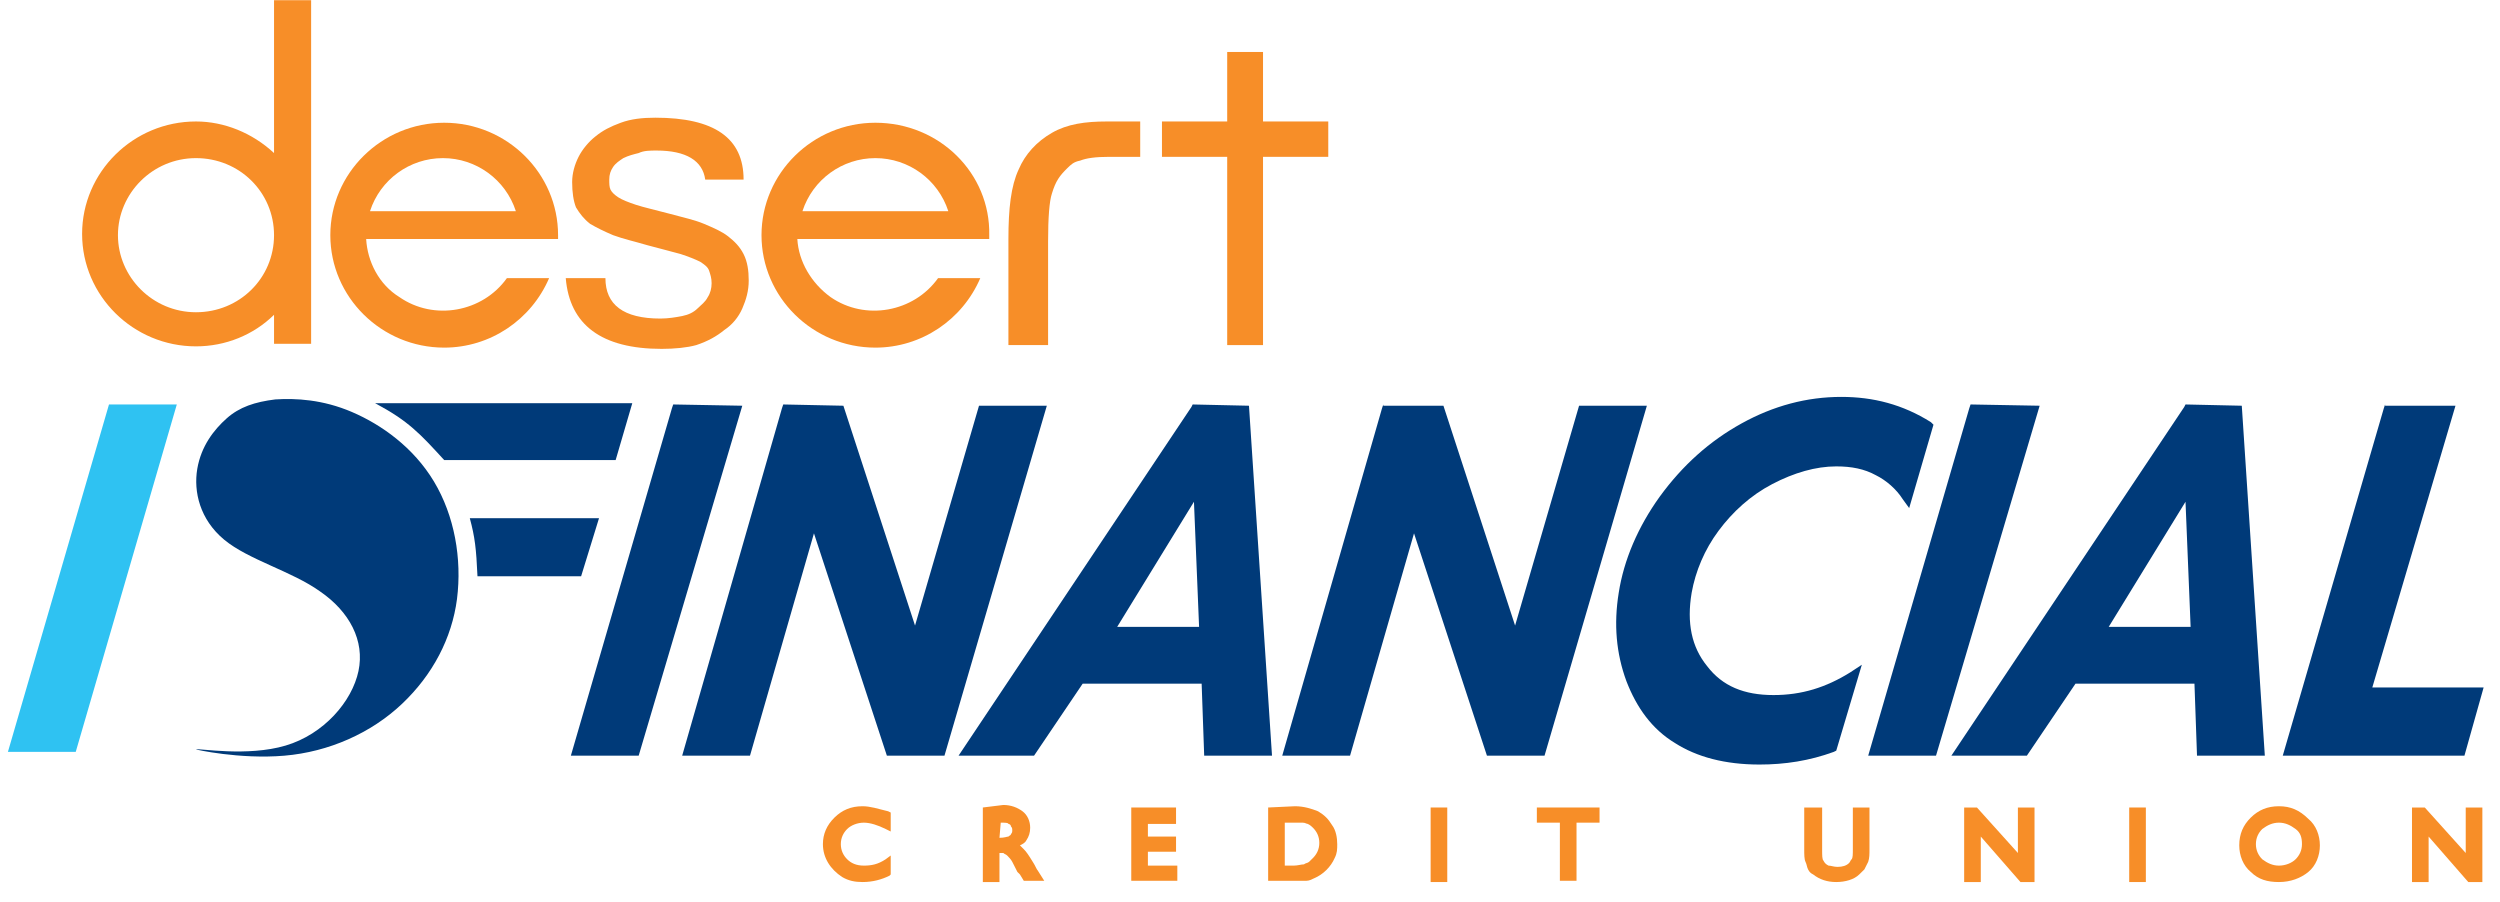 <svg width="158" height="57" viewBox="0 0 158 57" fill="none" xmlns="http://www.w3.org/2000/svg">
<path d="M29.691 32.749C30.015 33.947 30.096 34.665 30.177 36.422H36.726L37.858 32.749H29.691Z" fill="#003A79"/>
<path d="M12.467 29.635C12.225 31.072 12.629 32.829 14.165 34.106C15.702 35.384 18.451 36.102 20.23 37.38C22.09 38.657 23.06 40.494 22.656 42.41C22.251 44.327 20.473 46.403 18.047 47.121C15.621 47.84 12.548 47.281 12.386 47.361C12.306 47.361 15.136 48 17.966 47.76C20.796 47.52 23.464 46.323 25.405 44.486C27.346 42.65 28.559 40.334 28.882 37.859C29.205 35.304 28.72 32.589 27.427 30.433C26.133 28.277 24.111 26.84 22.251 26.042C20.392 25.243 18.694 25.163 17.4 25.243C16.106 25.403 15.136 25.722 14.327 26.441C13.518 27.16 12.71 28.198 12.467 29.635Z" fill="#003A79"/>
<path d="M6.888 25.562H11.174L4.786 47.52H0.5L6.888 25.562Z" fill="#2FC2F2"/>
<path d="M23.707 25.483C25.809 26.601 26.537 27.4 28.073 29.076H38.909L39.96 25.483H23.707Z" fill="#003A79"/>
<path d="M150.738 25.562L150.658 25.802L144.27 47.76H155.752L156.965 43.448H149.93L155.186 25.642H150.738V25.562Z" fill="#003A79"/>
<path d="M116.374 25.084C114.191 25.084 112.088 25.643 110.067 26.761C108.045 27.879 106.347 29.396 104.892 31.392C103.517 33.308 102.628 35.384 102.304 37.46C101.981 39.456 102.143 41.293 102.789 43.05C103.436 44.726 104.407 46.084 105.862 46.962C107.237 47.84 109.016 48.319 111.199 48.319C112.816 48.319 114.353 48.08 115.889 47.521L116.051 47.441L117.668 42.012L116.94 42.491C115.404 43.449 113.867 43.928 112.088 43.928C110.229 43.928 108.854 43.369 107.884 42.091C106.913 40.894 106.59 39.377 106.913 37.46C107.156 36.103 107.722 34.745 108.611 33.548C109.501 32.35 110.633 31.312 112.008 30.593C113.382 29.875 114.757 29.476 116.051 29.476C117.021 29.476 117.83 29.635 118.557 30.035C119.204 30.354 119.851 30.913 120.255 31.552L120.66 32.111L122.196 26.841L122.034 26.681C120.255 25.563 118.396 25.084 116.374 25.084Z" fill="#003A79"/>
<path d="M75.377 25.562L75.297 25.722L60.58 47.76H65.351L68.424 43.209H75.944L76.105 47.76H80.391L78.935 25.642L75.377 25.562ZM75.458 31.711L75.782 39.616H70.607L75.458 31.711Z" fill="#003A79"/>
<path d="M49.501 25.562L49.42 25.802L43.113 47.76H47.399L51.442 33.707L56.051 47.76H59.69L66.159 25.642H61.873L57.83 39.536L53.302 25.642L49.501 25.562Z" fill="#003A79"/>
<path d="M42.547 25.562L42.466 25.802L36.078 47.76H40.364L46.913 25.642L42.547 25.562Z" fill="#003A79"/>
<path d="M87.425 25.562L87.344 25.802L81.037 47.76H85.323L89.366 33.707L93.975 47.76H97.614L104.082 25.642H99.797L95.754 39.536L91.225 25.642H87.425V25.562Z" fill="#003A79"/>
<path d="M124.539 25.562L124.458 25.802L118.07 47.76H122.356L128.906 25.642L124.539 25.562Z" fill="#003A79"/>
<path d="M138.124 25.562L138.043 25.722L123.326 47.76H128.097L131.17 43.209H138.69L138.851 47.76H143.137L141.681 25.642L138.124 25.562ZM138.124 31.711L138.447 39.616H133.272L138.124 31.711Z" fill="#003A79"/>
<path d="M152.438 51.034V55.745H153.489V52.871L155.995 55.745H156.885V51.034H155.834V53.909L153.246 51.034H152.438Z" fill="#F78E28"/>
<path d="M144.028 50.954C143.3 50.954 142.734 51.194 142.249 51.673C141.764 52.152 141.521 52.711 141.521 53.429C141.521 54.068 141.764 54.707 142.249 55.106C142.734 55.585 143.3 55.745 144.028 55.745C144.756 55.745 145.403 55.505 145.888 55.106C146.373 54.707 146.616 54.068 146.616 53.429C146.616 52.791 146.373 52.152 145.888 51.753C145.322 51.194 144.756 50.954 144.028 50.954ZM144.028 51.992C144.432 51.992 144.756 52.152 145.079 52.391C145.403 52.631 145.484 52.95 145.484 53.349C145.484 53.749 145.322 54.068 145.079 54.308C144.837 54.547 144.432 54.707 144.028 54.707C143.624 54.707 143.3 54.547 142.977 54.308C142.734 54.068 142.573 53.749 142.573 53.349C142.573 52.95 142.734 52.631 142.977 52.391C143.3 52.152 143.624 51.992 144.028 51.992Z" fill="#F78E28"/>
<path d="M134.566 51.034V55.745H135.618V51.034H134.566Z" fill="#F78E28"/>
<path d="M124.135 51.034V55.745H125.186V52.871L127.693 55.745H128.582V51.034H127.531V53.909L124.943 51.034H124.135Z" fill="#F78E28"/>
<path d="M114.027 51.034V53.669C114.027 53.989 114.027 54.308 114.108 54.468C114.189 54.627 114.189 54.787 114.27 54.947C114.351 55.106 114.432 55.186 114.593 55.266C114.998 55.586 115.483 55.745 116.049 55.745C116.615 55.745 117.181 55.586 117.504 55.266C117.585 55.186 117.747 55.026 117.828 54.947C117.909 54.787 117.99 54.627 118.07 54.468C118.151 54.228 118.151 53.989 118.151 53.669V51.034H117.1V53.669C117.1 53.989 117.1 54.228 117.019 54.308C116.938 54.388 116.938 54.468 116.857 54.547C116.696 54.707 116.453 54.787 116.13 54.787C115.887 54.787 115.725 54.707 115.564 54.707C115.402 54.627 115.321 54.547 115.24 54.388C115.159 54.308 115.159 54.068 115.159 53.669V51.034H114.027Z" fill="#F78E28"/>
<path d="M97.129 51.034V51.992H98.584V55.665H99.636V51.992H101.091V51.034H97.129Z" fill="#F78E28"/>
<path d="M90.416 51.034V55.745H91.467V51.034H90.416Z" fill="#F78E28"/>
<path d="M80.147 51.034V55.665H81.764C82.168 55.665 82.411 55.665 82.572 55.665C82.734 55.665 82.896 55.585 83.058 55.505C83.624 55.266 84.109 54.787 84.351 54.228C84.513 53.908 84.513 53.669 84.513 53.349C84.513 52.95 84.432 52.471 84.189 52.152C83.947 51.753 83.704 51.513 83.3 51.273C82.896 51.114 82.411 50.954 81.845 50.954L80.147 51.034ZM81.198 51.992H81.764C82.087 51.992 82.249 51.992 82.33 51.992C82.491 51.992 82.572 52.072 82.653 52.072C82.815 52.152 82.896 52.232 82.977 52.312C83.219 52.551 83.381 52.87 83.381 53.27C83.381 53.669 83.219 53.988 82.977 54.228C82.896 54.308 82.815 54.388 82.734 54.467C82.653 54.547 82.491 54.547 82.411 54.627C82.249 54.627 82.006 54.707 81.764 54.707H81.198V51.992Z" fill="#F78E28"/>
<path d="M71.496 51.034V55.665H74.407V54.707H72.547V53.829H74.326V52.871H72.547V52.072H74.326V51.034H71.496Z" fill="#F78E28"/>
<path d="M62.115 51.034V55.745H63.166V53.908C63.247 53.908 63.328 53.908 63.409 53.908C63.49 53.988 63.571 53.988 63.652 54.068C63.732 54.148 63.894 54.307 63.975 54.467L64.137 54.786L64.299 55.106L64.46 55.266L64.703 55.665H65.996L65.592 55.026C65.511 54.946 65.43 54.707 65.269 54.467C65.026 54.068 64.865 53.828 64.703 53.669C64.622 53.589 64.541 53.509 64.46 53.429C64.622 53.349 64.784 53.269 64.865 53.11C65.026 52.87 65.107 52.631 65.107 52.311C65.107 51.912 64.945 51.513 64.622 51.273C64.299 51.034 63.894 50.874 63.409 50.874L62.115 51.034ZM63.247 51.992C63.49 51.992 63.732 51.992 63.732 52.072C63.813 52.072 63.894 52.152 63.894 52.231C63.975 52.311 63.975 52.391 63.975 52.471C63.975 52.551 63.975 52.631 63.894 52.711C63.894 52.79 63.813 52.79 63.732 52.87C63.652 52.87 63.49 52.95 63.166 52.95L63.247 51.992Z" fill="#F78E28"/>
<path d="M54.514 50.954C53.787 50.954 53.221 51.194 52.736 51.673C52.25 52.152 52.008 52.711 52.008 53.349C52.008 54.228 52.493 54.947 53.221 55.425C53.625 55.665 54.029 55.745 54.514 55.745C55.161 55.745 55.727 55.585 56.213 55.346L56.293 55.266V54.068L55.97 54.308C55.485 54.627 55.081 54.707 54.595 54.707C54.11 54.707 53.787 54.547 53.544 54.308C53.302 54.068 53.14 53.749 53.14 53.349C53.14 52.95 53.302 52.631 53.544 52.391C53.787 52.152 54.191 51.992 54.595 51.992C55 51.992 55.485 52.152 55.97 52.391L56.293 52.551V51.353L56.132 51.273C55.485 51.114 55 50.954 54.514 50.954Z" fill="#F78E28"/>
<path d="M17.319 0.012V9.673C15.944 8.396 14.165 7.677 12.386 7.677C8.424 7.677 5.189 10.871 5.189 14.783C5.189 18.696 8.424 21.89 12.386 21.89C14.246 21.89 16.025 21.171 17.319 19.894V21.73H19.663V0.012H17.319ZM12.386 9.993C15.135 9.993 17.319 12.149 17.319 14.863C17.319 17.578 15.135 19.734 12.386 19.734C9.637 19.734 7.454 17.498 7.454 14.863C7.454 12.228 9.637 9.993 12.386 9.993Z" fill="#F78E28"/>
<path d="M77.559 3.285V7.677H73.436V9.912H77.559V21.81H79.823V9.912H83.947V7.677H79.823V3.285H77.559Z" fill="#F78E28"/>
<path d="M69.959 7.677C68.584 7.677 67.452 7.836 66.482 8.395C65.511 8.954 64.784 9.753 64.379 10.711C63.894 11.749 63.732 13.186 63.732 15.102V21.81H66.239V15.262C66.239 13.745 66.32 12.707 66.482 12.228C66.724 11.43 66.967 11.11 67.452 10.631C67.695 10.392 67.856 10.232 68.261 10.152C68.665 9.992 69.231 9.912 70.12 9.912H72.061V7.677H69.959Z" fill="#F78E28"/>
<path d="M41.82 22.049C38.02 22.049 35.998 20.532 35.756 17.578H38.263C38.263 19.255 39.395 20.133 41.739 20.133C42.225 20.133 42.71 20.053 43.114 19.974C43.519 19.894 43.842 19.734 44.084 19.494C44.327 19.255 44.57 19.095 44.731 18.776C44.893 18.536 44.974 18.217 44.974 17.898C44.974 17.578 44.893 17.338 44.812 17.099C44.731 16.86 44.489 16.7 44.246 16.54C43.923 16.38 43.519 16.221 43.033 16.061C42.467 15.901 41.82 15.742 40.931 15.502C40.122 15.262 39.395 15.103 38.748 14.863C38.182 14.624 37.697 14.384 37.292 14.145C36.888 13.825 36.645 13.506 36.403 13.107C36.241 12.707 36.16 12.149 36.16 11.51C36.16 10.951 36.322 10.392 36.565 9.913C36.807 9.434 37.211 8.955 37.616 8.635C38.101 8.236 38.586 7.996 39.233 7.757C39.88 7.517 40.608 7.438 41.416 7.438C45.136 7.438 46.995 8.715 46.995 11.35H44.57C44.408 10.152 43.357 9.514 41.497 9.514C41.093 9.514 40.688 9.514 40.365 9.673C40.041 9.753 39.718 9.833 39.395 9.993C39.152 10.152 38.909 10.312 38.748 10.552C38.586 10.791 38.505 11.031 38.505 11.35C38.505 11.59 38.505 11.829 38.586 11.989C38.667 12.149 38.829 12.308 39.071 12.468C39.314 12.628 39.718 12.787 40.203 12.947C40.688 13.107 41.416 13.266 42.306 13.506C43.195 13.745 43.923 13.905 44.489 14.145C45.055 14.384 45.621 14.624 46.025 14.943C46.429 15.262 46.753 15.582 46.995 16.061C47.238 16.54 47.319 17.099 47.319 17.738C47.319 18.377 47.157 18.936 46.915 19.494C46.672 20.053 46.268 20.532 45.783 20.852C45.297 21.251 44.731 21.57 44.004 21.81C43.438 21.97 42.629 22.049 41.82 22.049Z" fill="#F78E28"/>
<path d="M28.073 7.757C24.111 7.757 20.877 10.951 20.877 14.863C20.877 18.776 24.111 21.97 28.073 21.97C30.985 21.97 33.572 20.213 34.704 17.578H32.036C30.499 19.734 27.427 20.293 25.243 18.776C23.95 17.977 23.222 16.54 23.141 15.103H30.823H35.27C35.27 15.023 35.27 14.943 35.27 14.863C35.27 10.951 32.036 7.757 28.073 7.757ZM27.993 9.993C30.095 9.993 31.955 11.35 32.602 13.346H23.384C24.03 11.35 25.89 9.993 27.993 9.993Z" fill="#F78E28"/>
<path d="M55.324 7.757C51.361 7.757 48.127 10.951 48.127 14.863C48.127 18.776 51.361 21.97 55.324 21.97C58.234 21.97 60.822 20.213 61.954 17.578H59.286C57.749 19.734 54.677 20.293 52.493 18.776C51.281 17.897 50.472 16.54 50.391 15.103H58.073H62.52C62.52 15.023 62.52 14.943 62.52 14.863C62.601 10.951 59.367 7.757 55.324 7.757ZM55.324 9.993C57.426 9.993 59.286 11.35 59.933 13.346H50.715C51.361 11.35 53.221 9.993 55.324 9.993Z" fill="#F78E28"/>
</svg>
